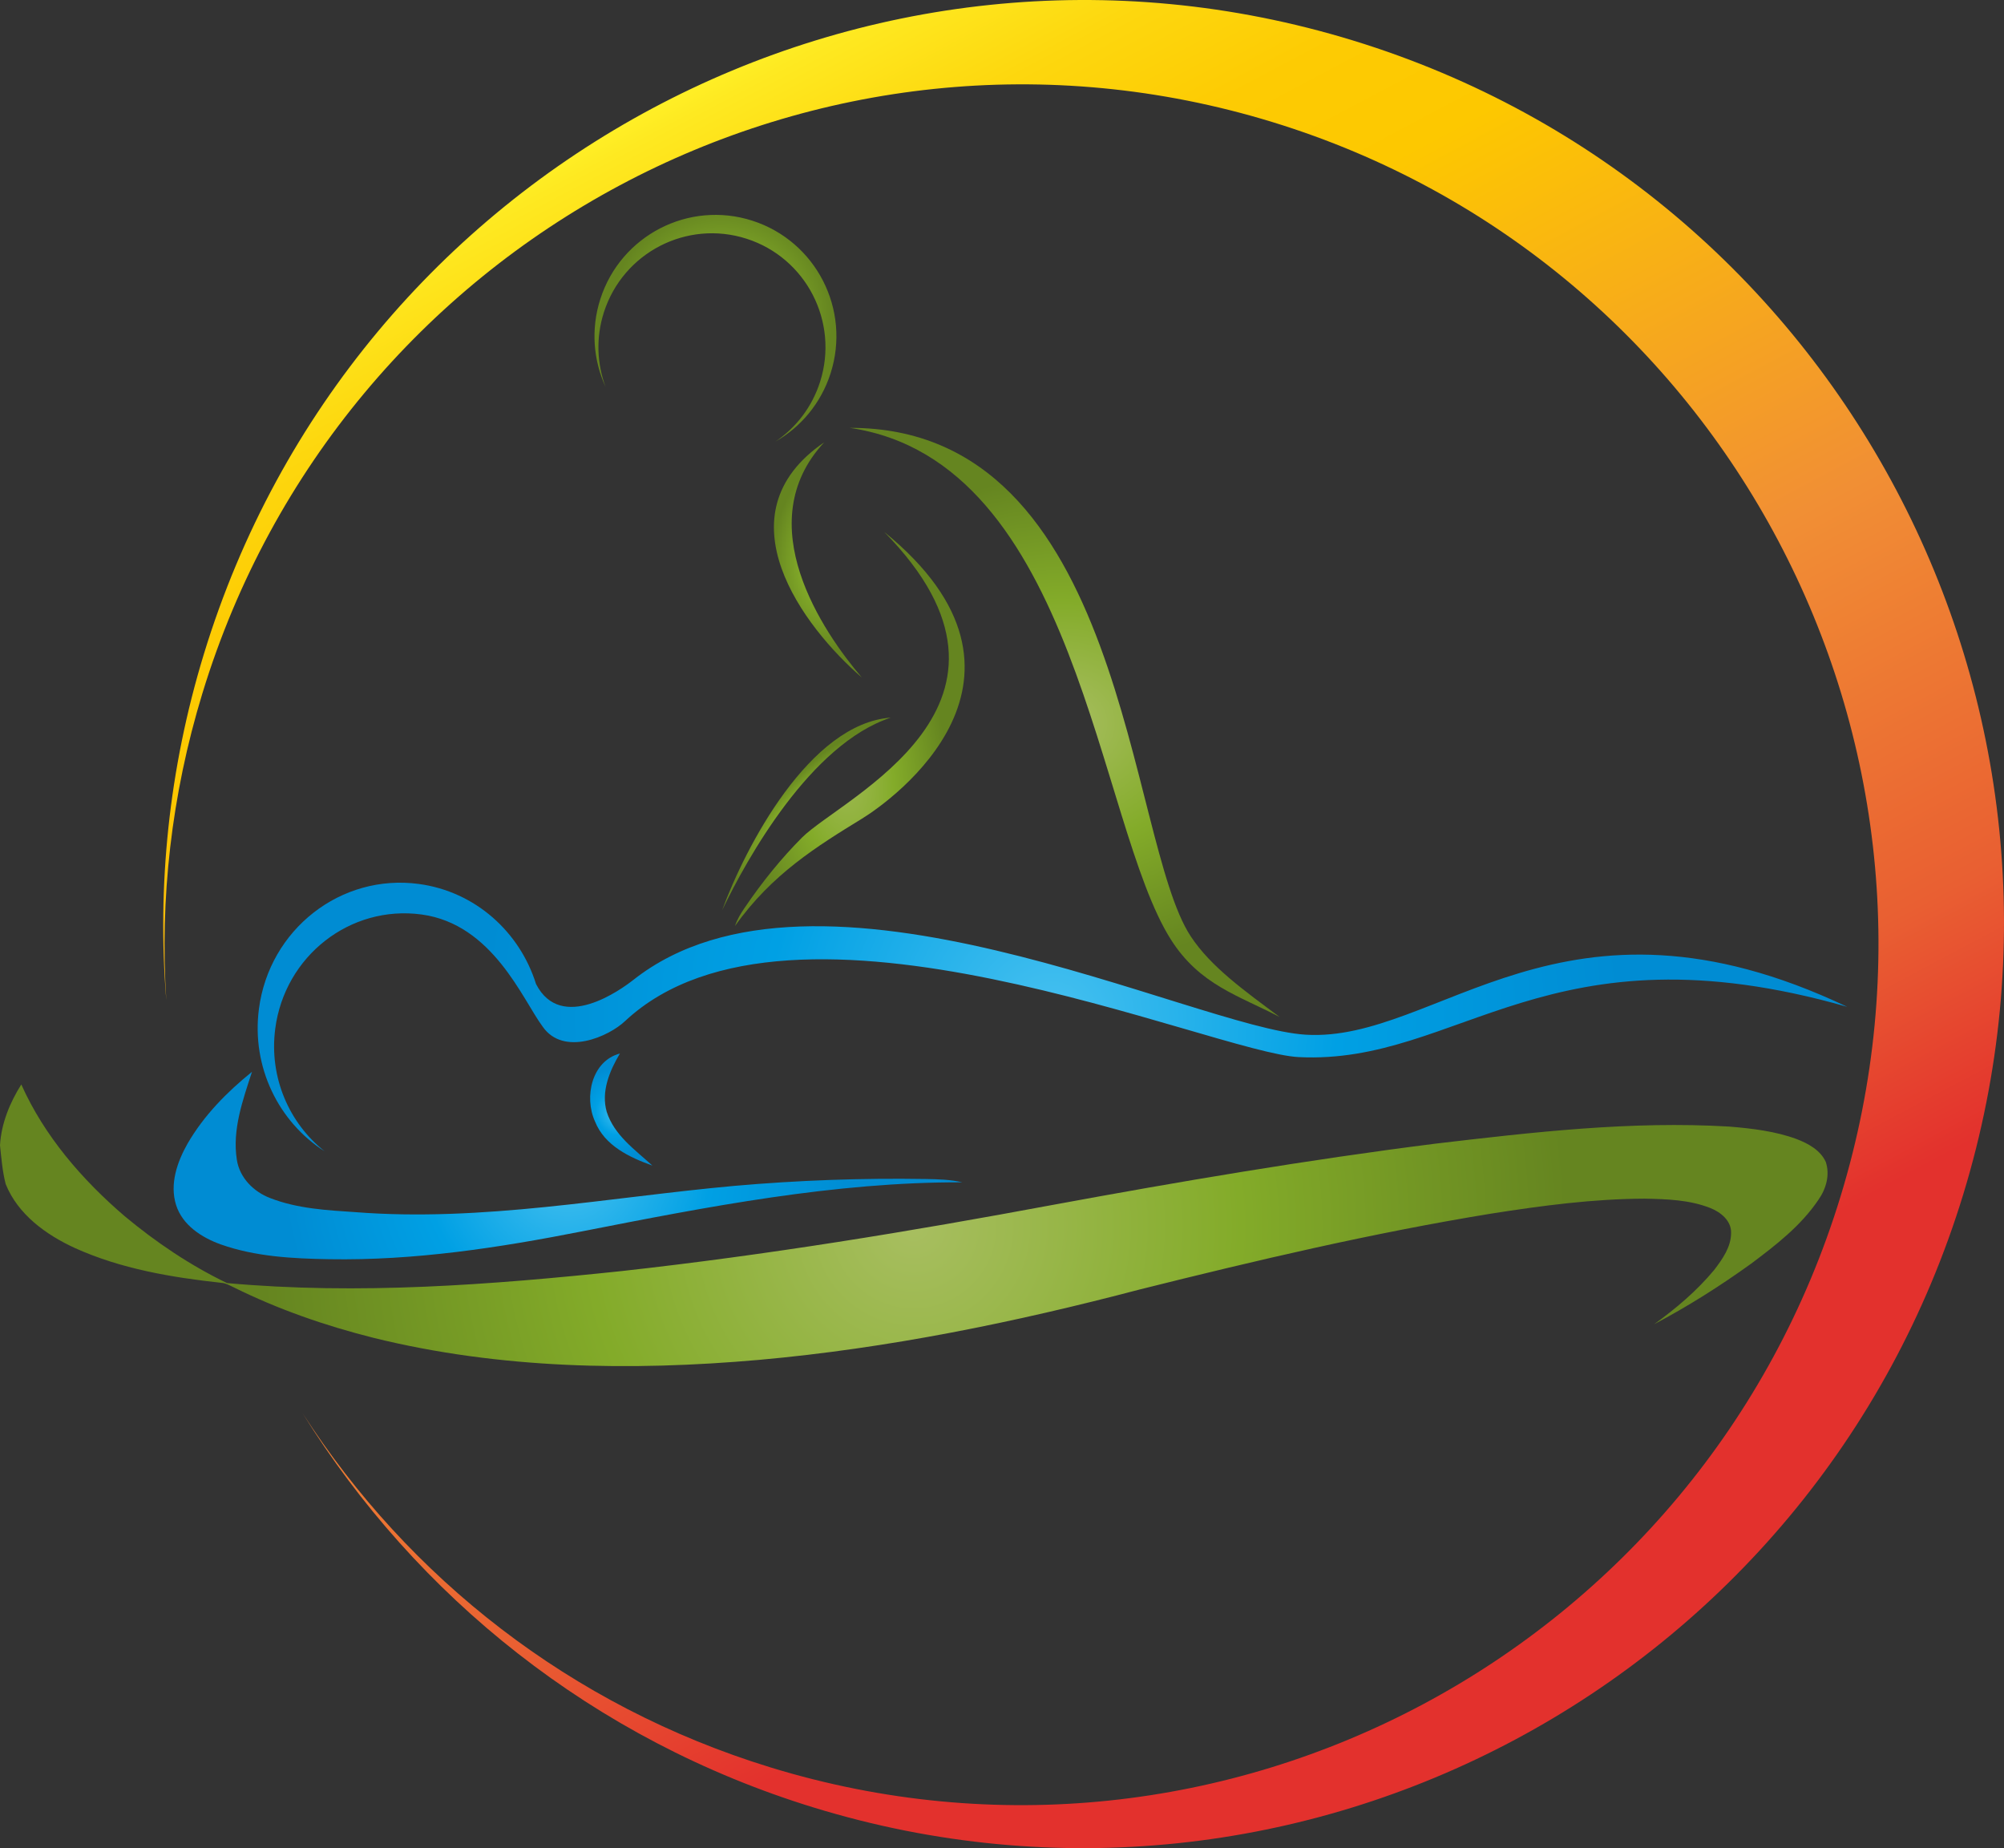 <?xml version="1.0" encoding="UTF-8"?> <svg xmlns="http://www.w3.org/2000/svg" xmlns:xlink="http://www.w3.org/1999/xlink" id="Ebene_1" width="7700" height="7099.999" version="1.1" viewBox="0 0 7700 7099.999"><rect x="0" y="0" width="7700" height="7099.999" fill="#333333" stroke="none"/><defs><style> .st0 { fill: url(#radial-gradient); } .st1 { fill: url(#linear-gradient); } .st2 { fill: url(#radial-gradient1); } .st3 { fill: url(#radial-gradient6); } .st4 { fill: url(#radial-gradient8); } .st5 { fill: url(#radial-gradient3); } .st6 { fill: url(#radial-gradient2); } .st7 { fill: url(#radial-gradient5); } .st8 { fill: url(#radial-gradient4); } .st9 { fill: url(#radial-gradient7); } </style><radialGradient id="radial-gradient" cx="4043.819" cy="3905.43" fx="4043.819" fy="3905.43" r="2190.15" gradientTransform="translate(0 13.312)" gradientUnits="userSpaceOnUse"><stop offset="0" stop-color="#47c1f0"></stop><stop offset=".5" stop-color="#00a0e4"></stop><stop offset="1" stop-color="#008cd3"></stop></radialGradient><radialGradient id="radial-gradient1" cx="1670.16" cy="4900.762" fx="1670.16" fy="4900.762" r="170.722" gradientTransform="translate(-52.11 -348.476) rotate(-9.509) scale(.994 1.012) skewX(-.363)" xlink:href="#radial-gradient"></radialGradient><radialGradient id="radial-gradient2" cx="2170.052" cy="4489.694" fx="2170.052" fy="4489.694" r="1107.839" gradientTransform="translate(27.351 -68.834) scale(.993 1.013)" xlink:href="#radial-gradient"></radialGradient><radialGradient id="radial-gradient3" cx="3428.075" cy="4716.2" fx="3428.075" fy="4716.2" r="2479.527" gradientTransform="translate(38.058 -68.834) scale(1.013)" gradientUnits="userSpaceOnUse"><stop offset=".011" stop-color="#a7be5f"></stop><stop offset=".5" stop-color="#83ab29"></stop><stop offset="1" stop-color="#658520"></stop></radialGradient><radialGradient id="radial-gradient4" cx="4040.477" cy="3045.663" fx="4040.477" fy="3045.663" r="1083.22" gradientTransform="translate(23.631 99.412) rotate(.547) scale(.999 .866) skewX(1.035)" gradientUnits="userSpaceOnUse"><stop offset=".011" stop-color="#a7be5f"></stop><stop offset=".5" stop-color="#83ab29"></stop><stop offset="1" stop-color="#658520"></stop></radialGradient><radialGradient id="radial-gradient5" cx="4527.778" cy="-1009.062" fx="4527.778" fy="-1009.062" r="236.083" gradientTransform="translate(-1168.486 391.648) rotate(40.053) scale(1.095 1.476) skewX(24.281)" xlink:href="#radial-gradient4"></radialGradient><radialGradient id="radial-gradient6" cx="-301.48" cy="3329.203" fx="-301.48" fy="3329.203" r="507.781" gradientTransform="translate(1005.638 -4102.561) rotate(-49.445) scale(.992 1.851) skewX(-46.976)" xlink:href="#radial-gradient4"></radialGradient><radialGradient id="radial-gradient7" cx="3796.267" cy="-923.599" fx="3796.267" fy="-923.599" r="81.297" gradientTransform="translate(3370.347 -4693.534) rotate(109.722) scale(2.794 2.58) skewX(51.064)" xlink:href="#radial-gradient4"></radialGradient><radialGradient id="radial-gradient8" cx="2497.032" cy="74.766" fx="2497.032" fy="74.766" r="428.647" gradientTransform="translate(417.174 383.567) rotate(17.829) skewX(.099)" xlink:href="#radial-gradient3"></radialGradient><linearGradient id="linear-gradient" x1="1230.694" y1="6018.138" x2="6243.319" y2="1005.513" gradientTransform="translate(8768.797 1283.511) rotate(-162.982) scale(1 -1)" gradientUnits="userSpaceOnUse"><stop offset=".17" stop-color="#e3312d"></stop><stop offset=".297" stop-color="#e95f32"></stop><stop offset=".515" stop-color="#f18f34"></stop><stop offset=".788" stop-color="#fdc800"></stop><stop offset=".858" stop-color="#fdcb03"></stop><stop offset=".923" stop-color="#fdd70e"></stop><stop offset=".987" stop-color="#fee921"></stop><stop offset="1" stop-color="#ffef26"></stop></linearGradient></defs><path class="st0" d="M7097.598,3867.871c-1150.324-328.312-1490.221,223.612-2107.06,193.186-330.837-16.316-1947.763-737.005-2588.439-138.773-62.242,59.51-236.125,137.349-316.868,21.873-77.565-104.338-191.5-393.921-465.565-431.01-274.066-37.092-525.747,159.412-562.119,438.885-24.312,186.873,53.767,363.529,190.137,471.165-176.495-112.466-281.983-323.138-252.821-547.24,39.781-305.684,315.038-520.601,614.807-480.031,217.107,29.386,387.533,184.714,449.89,384.28,96.775,188.863,327.937,20.553,374.266-15.984,703.586-554.861,2152.994,184.025,2582.622,210.719,508.912,31.623,987.606-627.025,2081.15-107.07Z"></path><path class="st2" d="M2286.19,4308.31c-42.724-93.746-12.926-232.496,95.755-261.082-39.327,65.773-73.199,146.168-50.763,224.041,29.031,90.322,109.158,145.879,175.49,206.475-87.283-31.186-183.458-76.218-220.482-169.434Z"></path><path class="st6" d="M720.952,4392.863c62.603-107.97,151.367-197.912,247.256-275.283-34.978,108.182-76.376,221.818-58.235,337.441,10.467,69.873,65.261,123.853,128.416,147.664,104.099,40.566,217.185,46.762,327.339,53.989,487.796,38.126,971.623-56.914,1455.732-100.921,244.649-21.48,490.392-30.475,735.891-26.4,46.997.74,94.28,2.152,140.371,12.663-492.443-1.325-978.588,93.759-1460.302,188.274-320.381,63.172-645.305,112.92-972.5,107.163-140.216-2.357-283.389-9.633-416.953-56.905-72.209-26.039-146.568-73.164-171.381-151.246-25.511-80.802,4.478-166.194,44.367-236.439Z"></path><path class="st5" d="M0,4399.912c4.795-83.668,37.613-163.436,81.807-233.831,88.498,198.118,233.581,365.91,397.3,506.138,120.419,100.283,251.772,188.862,393.064,256.904,505.787,45.842,1014.58,6.799,1518.252-46.301,554.658-61.352,1105.639-151.713,1653.942-253.897,488.924-90.137,979.317-173.346,1472.713-235.597,373.76-43.956,750.637-87.8,1127.521-65.384,87.388,7.257,175.776,17.519,258.462,47.869,44.533,17.169,91.408,42.391,112.171,87.902,16.74,49.863,1.11,104.191-28.577,145.904-66.852,99.289-163.152,173.695-258.016,244.772-118.969,85.777-243.408,164.423-373.092,232.91,84.258-60.568,164.274-128.397,230.692-208.375,32.023-41.84,65.718-89.139,65.177-144.023.323-46.3-40.744-78.644-80.02-94.147-79.908-31.571-167.296-34.253-252.001-35.927-198.096.673-395.074,26.887-590.383,57.563-454.779,74.189-903.766,179.831-1350.502,291.504-479.785,126.163-967.706,226.115-1462.335,270.293-493.285,43.498-996.729,34.696-1479.628-84.331-185.932-46.64-368.287-109.772-540.16-195.225-14.616-6.582-29.014-15.512-45.415-16.404-192.068-20.976-386.26-53.662-563.375-133.871-110.59-50.752-218.739-128.841-265.614-245.306-12.719-48.632-16.632-99.401-21.983-149.142Z"></path><path class="st8" d="M4916.984,3907.104c-157.651-82.681-307.076-123.081-417.782-297.264-283.878-446.636-358.745-1837.584-1233.933-1966.105,1061.863-2.463,1063.541,1580.245,1310.069,1953.573,77.068,116.705,203.489,206.897,341.646,309.796Z"></path><path class="st7" d="M3166.824,1699.245c-289.36,311.384-5.667,727.965,144.644,903.568-223.554-192.815-551.517-625.439-144.644-903.568Z"></path><path class="st3" d="M3397.593,2043.615c648.451,660.697-160.572,1019.856-315.814,1173.733-78.186,78.472-152.276,169.037-221.681,271.699-13.301,19.614-26.446,39.975-36.035,68.345,141.636-199.547,315.507-306.574,487.898-412.354,114.764-70.062,773.191-541.623,85.632-1101.422Z"></path><path class="st9" d="M3422.726,2756.881c-307.776,101.225-552.453,540.572-647.94,739.692,90.272-245.143,336.065-716.523,647.94-739.692Z"></path><path class="st4" d="M2979.387,1696.463c78.436-52.978,140.34-131.806,171.456-229.133,73.554-230.064-52.748-476.382-282.112-550.163-229.358-73.779-474.923,52.918-548.476,282.981-31.109,97.309-26.468,197.522,6.609,286.357-46.901-102.178-57.283-221.587-20.339-337.144,78.368-245.124,339.998-380.11,584.363-301.502,244.372,78.608,378.944,341.043,300.577,586.168-36.952,115.581-114.655,206.677-212.077,262.436Z"></path><path class="st1" d="M638.904,3841.992c-24.682-387.21,18.734-785.242,138.724-1178.307C1310.457,918.487,3151.462-64.233,4889.805,469.156c1738.336,533.395,2715.312,2380.766,2182.499,4125.963-532.913,1745.45-2373.865,2727.902-4112.19,2194.529-769.972-236.252-1390.811-730.389-1796.774-1359.506,435.079,701.223,1114.968,1253.469,1963.951,1513.972,1867.006,572.865,3844.18-482.507,4416.473-2356.931,572.34-1874.684-476.967-3858.428-2343.968-4431.297C3332.993-416.919,1355.634,638.131,783.289,2512.815c-135.465,443.673-179.92,893.489-144.385,1329.177Z"></path></svg> 